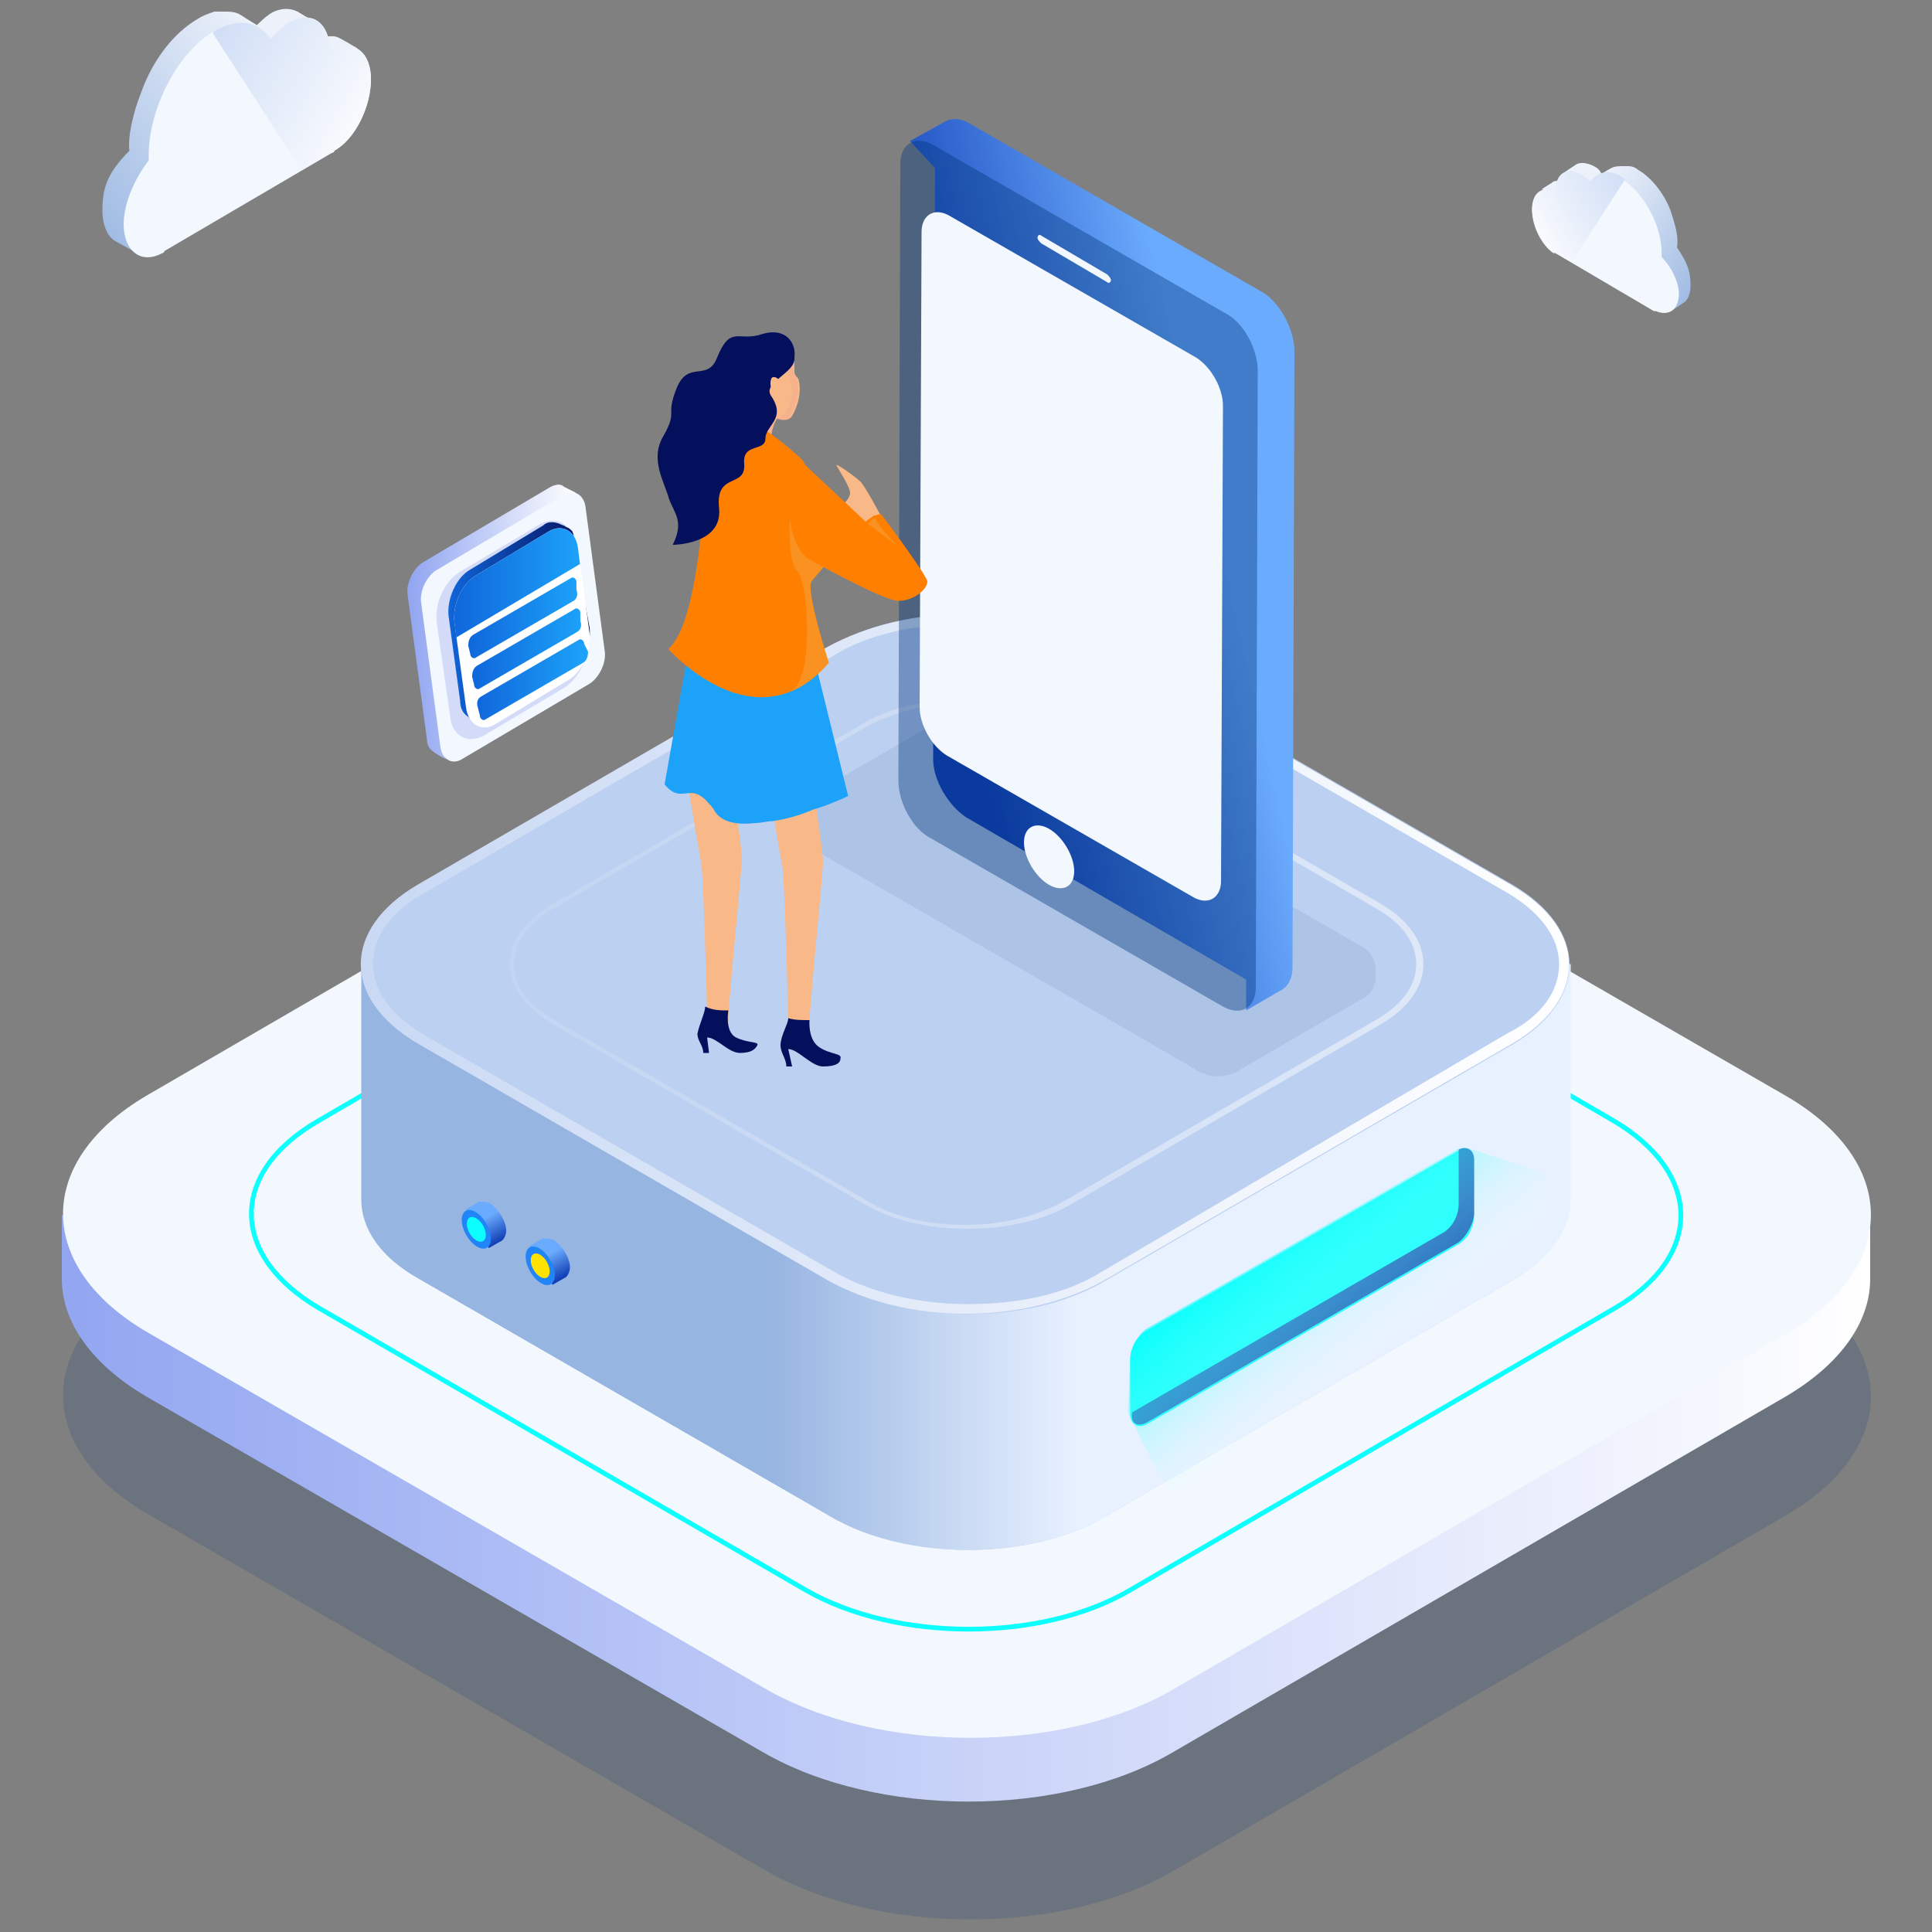 <svg width="204" height="204" viewBox="0 0 204 204" fill="none" xmlns="http://www.w3.org/2000/svg">
<rect x="0" y="0" width="204" height="204" fill="#808080" stroke="none"/>
<g opacity="0.4">
<path d="M188.496 134.843C200.532 141.779 200.532 152.999 188.7 159.935L124.032 197.471C112.2 204.407 92.82 204.407 80.784 197.471L15.708 159.935C3.672 152.999 3.672 141.779 15.505 134.843L80.172 97.308C92.004 90.371 111.384 90.371 123.42 97.308L188.496 134.843Z" fill="#00357C" fill-opacity="0.4"/>
</g>
<path d="M197.472 128.316H6.528V135.048C6.528 139.536 9.588 144.024 15.504 147.492L80.58 185.028C92.616 191.964 111.996 191.964 123.828 185.028L188.496 147.492C194.412 144.024 197.472 139.536 197.472 135.048V128.316Z" fill="url(#paint0_linear_1419_894)"/>
<path d="M188.496 115.668C200.532 122.604 200.532 133.824 188.7 140.76L124.032 178.296C112.2 185.232 92.82 185.232 80.784 178.296L15.708 140.76C3.672 133.824 3.672 122.604 15.505 115.668L80.172 78.132C92.004 71.196 111.384 71.196 123.42 78.132L188.496 115.668Z" fill="#F3F8FE"/>
<path d="M170.34 118.32C179.724 123.828 179.928 132.6 170.544 138.108L119.34 167.892C109.956 173.4 94.656 173.4 85.068 167.892L33.66 138.108C24.276 132.6 24.072 123.828 33.66 118.32L84.864 88.536C94.248 83.028 109.548 83.028 119.136 88.536L170.34 118.32Z" stroke="#0CFFFC" stroke-width="0.5" stroke-miterlimit="10"/>
<path d="M159.732 118.32C167.688 123.012 167.688 130.356 159.936 135.048L116.688 160.14C108.732 164.832 95.88 164.832 87.72 160.14L44.268 135.048C36.312 130.356 36.312 123.012 44.268 118.32L87.516 93.228C95.472 88.536 108.324 88.536 116.28 93.228L159.732 118.32Z" fill="#BCD0F1"/>
<path d="M165.648 101.796H38.148V126.684C38.148 129.744 40.188 132.804 44.268 135.048L87.72 160.14C95.676 164.832 108.732 164.832 116.688 160.14L159.936 135.048C163.812 132.804 165.852 129.744 165.852 126.684V101.796H165.648Z" fill="url(#paint1_linear_1419_894)"/>
<path d="M159.732 93.432C167.688 98.124 167.688 105.468 159.936 110.16L116.688 135.252C108.732 139.944 95.88 139.944 87.72 135.252L44.268 110.16C36.312 105.468 36.312 98.124 44.268 93.432L87.516 68.34C95.472 63.648 108.324 63.648 116.28 68.34L159.732 93.432Z" fill="#BCD0F1"/>
<path d="M101.796 64.872V65.892C107.1 65.892 111.996 67.116 115.668 69.156L159.12 94.248C162.588 96.288 164.628 98.94 164.628 101.796C164.628 104.652 162.792 107.304 159.12 109.14L116.076 134.436C112.404 136.68 107.508 137.7 102.204 137.7C96.9 137.7 92.004 136.476 88.332 134.436L44.88 109.344C41.412 107.304 39.372 104.652 39.372 101.796C39.372 98.94 41.208 96.288 44.88 94.248L88.128 69.156C91.8 66.912 96.696 65.892 102 65.892V64.872M101.796 64.872C96.492 64.872 91.392 66.096 87.312 68.34L44.064 93.432C36.108 98.124 36.108 105.468 44.064 110.16L87.516 135.252C91.596 137.496 96.696 138.72 102 138.72C107.304 138.72 112.404 137.496 116.484 135.252L159.732 110.16C167.688 105.468 167.688 98.124 159.528 93.432L116.076 68.34C112.2 66.096 107.1 64.872 101.796 64.872Z" fill="url(#paint2_linear_1419_894)"/>
<g opacity="0.5">
<path d="M101.796 74.256C105.876 74.256 109.548 75.072 112.404 76.908L145.248 95.88C148.104 97.512 149.532 99.552 149.532 101.796C149.532 104.04 148.104 106.08 145.248 107.712L112.608 126.684C109.752 128.316 106.08 129.336 102 129.336C97.92 129.336 94.248 128.52 91.392 126.684L58.548 107.712C55.692 106.08 54.264 104.04 54.264 101.796C54.264 99.552 55.692 97.512 58.548 95.88L91.188 76.908C94.044 75.276 97.716 74.256 101.796 74.256ZM101.796 73.848C97.92 73.848 93.84 74.664 90.984 76.5L58.344 95.472C52.224 98.94 52.428 104.652 58.344 108.12L91.188 127.092C94.248 128.928 98.124 129.744 102.204 129.744C106.08 129.744 110.16 128.928 113.22 127.092L145.86 108.12C151.776 104.652 151.776 98.94 145.86 95.472L113.016 76.5C109.752 74.664 105.876 73.848 101.796 73.848Z" fill="url(#paint3_linear_1419_894)"/>
</g>
<path d="M120.972 140.556C119.952 141.168 119.34 142.392 119.34 143.616V149.328C119.34 150.348 120.156 150.96 121.176 150.348L154.02 131.376C155.04 130.764 155.652 129.54 155.652 128.316V122.604C155.652 121.584 154.836 120.972 153.816 121.584L120.972 140.556Z" fill="#0CFFFC"/>
<path d="M119.544 149.124L152.388 130.152C153.408 129.54 154.02 128.316 154.02 127.092V121.38C154.836 120.972 155.652 121.38 155.652 122.4V128.112C155.652 129.132 154.836 130.56 154.02 131.172L121.176 150.144C120.156 150.756 119.34 150.348 119.544 149.124C119.34 149.124 119.34 149.124 119.544 149.124Z" fill="#1964BA"/>
<path d="M51.612 131.784L53.04 130.968C53.244 130.764 53.448 130.356 53.448 129.948C53.448 128.928 52.632 127.704 51.816 127.092C51.408 126.888 51 126.888 50.592 126.888L49.164 127.704L51.612 131.784Z" fill="url(#paint4_linear_1419_894)"/>
<path d="M51.41 131.751C51.996 131.414 51.971 130.27 51.355 129.195C50.738 128.12 49.763 127.522 49.177 127.858C48.59 128.194 48.615 129.338 49.232 130.413C49.848 131.488 50.823 132.087 51.41 131.751Z" fill="#2185F8"/>
<path d="M51.004 131.043C51.395 130.819 51.393 130.082 51.001 129.398C50.609 128.714 49.974 128.342 49.583 128.566C49.192 128.79 49.193 129.526 49.585 130.21C49.978 130.894 50.613 131.267 51.004 131.043Z" fill="#0CFFFC"/>
<path d="M58.344 135.66L59.773 134.844C59.977 134.64 60.18 134.232 60.18 133.824C60.18 132.804 59.364 131.58 58.548 130.968C58.141 130.764 57.733 130.764 57.325 130.764L55.897 131.58L58.344 135.66Z" fill="url(#paint5_linear_1419_894)"/>
<path d="M58.159 135.601C58.745 135.265 58.721 134.12 58.104 133.045C57.487 131.97 56.512 131.372 55.926 131.708C55.34 132.044 55.364 133.188 55.981 134.263C56.597 135.338 57.572 135.937 58.159 135.601Z" fill="#2185F8"/>
<path d="M57.753 134.893C58.144 134.669 58.142 133.933 57.75 133.249C57.358 132.564 56.723 132.192 56.332 132.416C55.941 132.64 55.942 133.376 56.334 134.06C56.727 134.745 57.362 135.117 57.753 134.893Z" fill="#FFE200"/>
<path d="M119.34 143.412C119.34 142.392 120.156 140.964 120.972 140.352L153.816 121.38C154.224 121.176 154.632 121.176 154.836 121.176L162.996 123.828C163.404 124.032 163.608 124.44 163.608 125.052V132.192C163.608 133.416 162.792 135.048 161.568 135.66L125.256 157.488C124.44 157.896 123.624 157.488 123.42 157.08C121.788 155.04 119.544 149.94 119.544 149.94C119.544 149.94 119.136 149.736 119.136 148.92L119.34 143.412Z" fill="url(#paint6_linear_1419_894)"/>
<path opacity="0.2" d="M84.252 88.332C84.252 88.128 84.252 88.128 84.252 88.332C84.048 87.924 84.048 87.924 84.048 87.72C84.048 87.516 84.048 87.516 84.048 87.312C84.048 87.108 84.048 87.108 84.048 86.904C84.048 86.7 84.048 86.7 84.048 86.496C84.048 86.292 84.048 86.088 84.048 86.088C84.252 85.272 84.66 84.456 85.476 84.048L98.124 76.704C99.756 75.684 101.796 75.684 103.428 76.704L143.82 99.96C144.636 100.368 145.044 101.184 145.248 102C145.248 102.204 145.248 102.408 145.248 102.408C145.248 102.612 145.248 102.612 145.248 102.816C145.248 103.02 145.248 103.02 145.248 103.224C145.248 103.428 145.248 103.428 145.248 103.632C145.248 103.836 145.044 104.04 145.044 104.04V104.244C144.84 104.448 144.84 104.652 144.636 104.856C144.636 104.856 144.636 104.856 144.432 105.06C144.228 105.264 144.024 105.468 143.82 105.468L131.172 112.812C130.968 113.016 130.764 113.016 130.56 113.22C129.54 113.628 128.316 113.832 127.296 113.424C126.888 113.22 126.48 113.22 126.072 112.812L85.68 89.556C85.476 89.352 85.272 89.352 85.068 89.148C85.068 89.148 85.068 89.148 84.864 88.944C84.456 88.536 84.252 88.536 84.252 88.332Z" fill="#00357C" fill-opacity="0.4"/>
<path d="M133.212 30.804L102.408 13.056C101.388 12.444 100.572 12.444 99.756 12.852L96.085 14.892L98.736 17.748L98.532 80.172C98.532 82.416 100.164 85.068 102 86.292L131.58 103.428V106.692L135.456 104.448C136.068 104.04 136.476 103.224 136.476 102.204L136.68 37.128C136.68 34.68 135.048 31.824 133.212 30.804Z" fill="url(#paint7_linear_1419_894)"/>
<path d="M129.336 33.048C131.376 34.068 132.804 36.924 132.804 39.168L132.6 104.244C132.6 106.488 130.968 107.304 129.132 106.284L98.328 88.536C96.288 87.516 94.86 84.66 94.86 82.416L95.064 17.34C95.064 15.096 96.697 14.28 98.532 15.3L129.336 33.048Z" fill="#00357C" fill-opacity="0.4"/>
<path d="M116.892 28.968C117.096 29.172 117.3 29.376 117.3 29.58C117.3 29.784 117.096 29.988 116.892 29.784L109.956 25.704C109.752 25.5 109.548 25.296 109.548 25.092C109.548 24.888 109.752 24.684 109.956 24.888L116.892 28.968Z" fill="#F3F8FE"/>
<path d="M110.773 87.516C112.201 88.332 113.425 90.372 113.425 92.004C113.425 93.636 112.201 94.248 110.773 93.432C109.345 92.616 108.121 90.576 108.121 88.944C108.121 87.312 109.345 86.7 110.773 87.516Z" fill="#F3F8FE"/>
<path d="M126.276 37.74C127.908 38.76 129.133 41.004 129.133 42.84L128.928 93.024C128.928 94.86 127.5 95.676 125.868 94.656L99.96 79.764C98.328 78.744 97.105 76.5 97.105 74.664L97.308 24.48C97.308 22.644 98.736 21.828 100.368 22.848L126.276 37.74Z" fill="#F3F8FE"/>
<path d="M85.272 79.356C85.272 79.356 86.904 89.555 86.904 90.984C86.904 92.412 85.272 108.119 85.476 108.527C85.68 108.935 83.232 109.139 83.232 107.711C83.232 106.283 82.824 92.615 82.62 91.596C82.416 90.576 80.784 80.784 80.784 80.784L85.272 79.356Z" fill="#F9B888"/>
<path d="M76.704 78.948C76.704 78.948 78.336 89.148 78.336 90.576C78.336 92.004 76.704 107.712 76.908 108.12C77.112 108.528 74.664 108.732 74.664 107.304C74.664 105.876 74.256 92.208 74.052 91.188C73.848 90.168 72.216 80.376 72.216 80.376L76.704 78.948Z" fill="#F9B888"/>
<path d="M74.052 79.355C74.052 79.355 74.46 82.415 74.868 84.863C75.072 85.067 75.276 85.272 75.48 85.68C76.296 86.903 77.928 87.107 79.764 86.903C79.56 84.047 78.948 78.335 78.948 78.335L74.052 79.355Z" fill="#F4C0A6"/>
<path d="M70.176 82.824C72.012 85.068 72.828 82.416 74.868 84.864C75.072 85.068 75.276 85.272 75.48 85.68C76.296 86.904 77.928 87.108 79.764 86.904C80.376 86.904 80.988 86.7 81.6 86.7C83.028 86.496 84.456 86.088 85.884 85.476C87.924 84.864 89.556 84.048 89.556 84.048L86.292 70.788L84.864 65.076L84.456 63.444L73.848 63.648L72.42 70.176L70.176 82.824Z" fill="#1CA2F9"/>
<path d="M78.744 45.288L80.58 45.9L81.396 46.104C81.396 46.104 81.6 44.88 82.008 44.268C82.416 43.656 82.62 43.86 82.62 43.86L82.416 42.84L82.008 40.8C82.008 40.8 79.56 42.024 79.356 42.228C79.152 42.432 78.744 45.288 78.744 45.288Z" fill="#F9B888"/>
<path opacity="0.2" d="M80.58 45.9L81.396 46.104C81.396 46.104 81.6 44.88 82.008 44.268C82.416 43.656 82.62 43.86 82.62 43.86L82.416 42.84C82.212 42.84 82.008 42.636 82.008 42.636C82.008 42.636 82.416 43.656 81.804 44.472C81.192 45.084 80.784 45.696 80.58 45.9Z" fill="#EF9EA3"/>
<path d="M70.584 68.544C70.584 68.544 76.908 75.684 83.436 73.032C85.068 72.42 86.496 71.196 87.516 69.972C87.516 69.972 85.068 62.424 85.68 61.404C86.292 60.588 88.128 58.752 88.128 57.732C88.128 57.732 88.128 57.732 88.128 57.528C87.924 56.508 84.864 48.756 84.864 48.756C84.864 48.552 79.356 43.656 76.704 43.452C73.848 43.248 75.072 64.26 70.584 68.544Z" fill="url(#paint8_linear_1419_894)"/>
<path d="M93.228 54.876C93.228 54.876 91.188 51 90.78 50.796C90.372 50.388 88.128 48.756 88.332 49.164C88.536 49.572 89.76 51.408 89.76 52.02C89.76 52.632 89.148 53.04 89.148 53.244C89.148 53.448 92.004 55.896 92.004 55.896L93.228 54.876Z" fill="#F9B888"/>
<path opacity="0.3" d="M83.436 73.031C85.068 72.419 86.496 71.195 87.516 69.972C87.516 69.972 85.068 62.424 85.68 61.404C86.292 60.588 88.128 58.752 88.128 57.731C86.088 56.099 83.436 54.06 83.436 54.06C83.436 54.06 83.028 59.364 84.252 60.384C85.272 61.404 86.088 71.808 83.436 73.031Z" fill="url(#paint9_linear_1419_894)"/>
<path d="M85.272 58.956C85.272 58.956 93.228 63.444 94.86 63.444C96.492 63.444 97.92 62.22 97.92 61.404C97.92 60.792 93.024 54.264 93.024 54.264C92.82 54.264 92.412 54.468 92.208 54.468C92.004 54.672 91.596 54.876 91.392 55.08C90.78 54.468 85.476 49.572 84.66 48.756C84.048 48.144 81.804 56.1 85.272 58.956Z" fill="url(#paint10_linear_1419_894)"/>
<path opacity="0.3" d="M91.596 55.283L94.86 57.731C94.656 57.527 92.616 55.487 92.412 54.671C92.004 54.875 91.8 55.079 91.596 55.283Z" fill="url(#paint11_linear_1419_894)"/>
<path d="M83.883 39.167C83.883 38.759 83.883 38.351 83.883 37.943C83.679 35.291 80.211 37.739 79.191 39.779C77.967 41.819 82.659 45.695 83.679 43.859C84.903 41.615 84.291 39.983 84.291 39.983C83.883 39.575 83.883 39.371 83.883 39.167Z" fill="#F9B888"/>
<path opacity="0.2" d="M83.883 39.168C83.883 38.76 83.883 38.352 83.883 37.944C83.679 35.904 81.639 36.924 80.007 38.556H80.211C80.415 38.556 80.619 38.556 80.619 38.76C80.823 38.76 80.823 38.556 81.027 38.556C81.435 38.556 82.455 38.352 82.659 38.352C83.271 38.556 83.067 39.576 83.475 40.392C83.883 41.208 83.475 42.228 83.271 42.84C83.067 43.452 82.659 44.064 81.843 44.268C82.455 44.472 83.067 44.472 83.475 43.86C84.699 41.616 84.087 39.984 84.087 39.984C83.883 39.576 83.883 39.372 83.883 39.168Z" fill="#EF9EA3"/>
<path d="M80.415 35.292C77.967 36.108 77.151 34.272 75.723 37.74C74.703 40.392 72.663 37.944 71.439 41.004C70.215 44.064 71.643 43.248 70.011 46.104C68.583 48.552 70.215 51 70.623 52.632C71.235 54.264 72.255 55.08 71.031 57.528C71.031 57.528 76.335 57.528 75.927 53.652C75.519 49.776 78.783 51.612 78.579 48.96C78.375 46.716 80.823 47.736 80.823 46.308C80.823 44.88 83.067 44.268 81.435 41.82C80.415 40.392 84.087 39.372 83.883 37.74C84.087 36.312 83.067 34.476 80.415 35.292Z" fill="#05105D"/>
<path d="M82.251 40.188C82.251 39.984 81.639 39.576 81.435 39.984C81.231 40.596 81.435 41.004 81.639 41.616C81.843 42.024 82.047 41.82 82.047 41.616C82.047 41.412 82.251 41.004 82.251 40.188Z" fill="#F9B888"/>
<path d="M77.724 109.548C76.5 108.936 76.908 106.692 76.908 106.692C76.092 106.692 75.276 106.692 74.46 106.284C74.46 106.896 73.848 108.12 73.644 109.14C73.644 109.956 74.256 110.364 74.256 111.18H74.868L74.664 109.548C75.684 109.548 76.908 111.18 78.132 111.18C79.356 111.18 79.764 110.772 79.968 110.364C80.172 109.956 78.948 110.16 77.724 109.548Z" fill="#05105D"/>
<path d="M86.496 110.568C85.272 109.752 85.476 107.712 85.476 107.712C84.66 107.712 83.844 107.712 83.232 107.508C83.232 108.12 82.416 109.344 82.416 110.364C82.416 111.18 83.028 111.792 83.028 112.608H83.64L83.232 110.772C84.252 110.772 85.68 112.608 86.904 112.608C88.332 112.608 88.74 112.2 88.74 111.792C88.944 111.18 87.72 111.384 86.496 110.568Z" fill="#05105D"/>
<path fill-rule="evenodd" clip-rule="evenodd" d="M44.676 63.648L45.492 69.156C45.696 70.788 46.104 78.948 47.124 80.172C46.716 79.968 45.9 79.56 45.492 79.152C45.288 78.948 45.084 78.54 45.084 78.132L43.044 62.832C42.84 61.608 43.656 59.976 44.676 59.364L58.14 51.408C58.548 51.204 59.16 51 59.568 51.408C59.976 51.612 60.384 51.816 60.792 52.02C60.792 52.02 57.732 53.652 57.528 53.652L46.104 60.18C45.492 61.404 45.084 62.424 44.676 63.648Z" fill="url(#paint12_linear_1419_894)"/>
<path fill-rule="evenodd" clip-rule="evenodd" d="M46.104 60.18L59.568 52.224C60.588 51.612 61.608 52.224 61.812 53.448L63.852 68.748C64.056 69.972 63.24 71.604 62.22 72.216L48.756 80.172C47.736 80.784 46.716 80.172 46.512 78.948L44.472 63.648C44.268 62.424 45.084 60.792 46.104 60.18Z" fill="#F3F8FE"/>
<path fill-rule="evenodd" clip-rule="evenodd" d="M60.588 57.324C60.384 55.284 58.752 54.468 57.12 55.284L48.552 60.384C46.92 61.404 45.9 63.648 46.104 65.688L47.532 75.684C47.736 77.724 49.368 78.54 51 77.724L59.568 72.624C61.2 71.604 62.22 69.36 62.016 67.32L60.588 57.324Z" fill="#D3DBF9"/>
<path fill-rule="evenodd" clip-rule="evenodd" d="M60.627 57.516C60.627 56.904 60.627 56.496 60.423 56.088C60.219 55.884 60.015 55.68 59.811 55.68C59.607 55.476 59.403 55.476 58.995 55.272C58.383 55.068 57.771 55.068 57.363 55.476L49.611 60.168C48.183 60.984 47.163 63.228 47.367 65.064L48.591 74.04C48.591 74.652 48.795 75.264 49.407 75.672C49.611 75.876 49.815 76.08 50.223 76.08C50.427 76.284 50.835 76.488 51.243 76.488C51.651 76.488 51.855 76.08 52.263 75.876L60.015 71.184C61.443 70.368 62.463 68.124 62.259 66.288L60.627 57.516Z" fill="url(#paint13_linear_1419_894)"/>
<path fill-rule="evenodd" clip-rule="evenodd" d="M61.035 57.924C60.831 56.088 59.403 55.272 57.975 56.088L50.223 60.78C48.795 61.596 47.775 63.84 47.979 65.676L49.203 74.652C49.407 76.488 50.835 77.304 52.263 76.488L60.015 71.796C61.443 70.98 62.463 68.736 62.259 66.9L61.035 57.924Z" fill="white"/>
<path fill-rule="evenodd" clip-rule="evenodd" d="M61.035 57.924C60.831 56.088 59.403 55.272 57.975 56.088L50.223 60.78C48.795 61.596 47.775 63.84 47.979 65.676L48.183 67.308L61.239 59.556L61.035 57.924Z" fill="url(#paint14_linear_1419_894)"/>
<path fill-rule="evenodd" clip-rule="evenodd" d="M60.867 61.465C60.867 61.057 60.459 60.853 60.255 61.057L50.055 66.973C49.647 67.177 49.443 67.585 49.443 68.197L49.647 69.013C49.647 69.421 50.055 69.625 50.259 69.421L60.459 63.505C60.867 63.301 61.071 62.893 60.867 62.281V61.465Z" fill="url(#paint15_linear_1419_894)"/>
<path fill-rule="evenodd" clip-rule="evenodd" d="M61.276 64.729C61.276 64.321 60.867 64.117 60.663 64.321L50.464 70.237C50.056 70.441 49.852 70.849 49.852 71.461L50.056 72.277C50.056 72.685 50.464 72.889 50.668 72.685L60.867 66.769C61.276 66.565 61.48 66.157 61.276 65.545V64.729Z" fill="url(#paint16_linear_1419_894)"/>
<path fill-rule="evenodd" clip-rule="evenodd" d="M61.683 67.993C61.683 67.585 61.275 67.381 61.071 67.585L50.871 73.501C50.463 73.705 50.259 74.113 50.463 74.725L50.667 75.541C50.667 75.949 51.075 76.153 51.279 75.949L61.479 70.033C61.887 69.829 62.091 69.421 62.091 68.809L61.683 67.993Z" fill="url(#paint17_linear_1419_894)"/>
<path d="M10.812 22.236C10.812 23.868 11.425 25.092 12.241 25.5L14.485 26.724C14.485 26.724 36.925 9.996 36.925 7.14C36.925 7.14 36.925 6.12 36.721 5.508C37.129 5.304 37.74 5.1 37.74 5.1C37.333 4.896 36.108 4.08 35.496 3.876C34.681 3.672 33.252 4.08 32.844 4.284C32.844 3.672 32.641 3.06 32.437 2.652L33.456 2.448L31.416 1.224C30.601 0.816 29.581 0.816 28.561 1.428C27.948 1.836 27.541 2.244 27.133 2.652C27.133 2.652 26.113 2.04 25.5 1.632C24.889 1.224 24.276 1.224 23.665 1.224C23.46 1.224 23.256 1.224 23.052 1.224C22.849 1.224 22.849 1.224 22.645 1.224C22.032 1.428 21.421 1.632 20.808 2.04C18.36 3.468 16.116 6.324 14.893 9.792C14.076 11.832 13.464 14.484 13.668 15.912C11.22 18.36 10.812 19.992 10.812 22.236Z" fill="url(#paint18_linear_1419_894)"/>
<path d="M13.057 23.664C13.057 26.52 14.893 27.948 17.137 26.724C17.137 26.724 17.341 26.724 17.341 26.52L35.089 16.116C35.089 16.116 35.293 16.116 35.293 15.912C37.537 14.688 39.169 11.22 39.169 8.364C39.169 5.508 37.333 4.08 35.089 5.304C35.089 5.304 35.089 5.304 34.885 5.304C34.681 2.244 32.845 1.02 30.397 2.448C29.785 2.856 29.173 3.468 28.561 4.08C27.337 2.244 25.093 1.836 22.645 3.264C18.769 5.508 15.505 11.628 15.709 16.932C14.281 18.768 13.057 21.42 13.057 23.664Z" fill="#F3F8FE"/>
<path d="M35.292 15.912C37.536 14.688 39.169 11.22 39.169 8.364C39.169 5.508 37.333 4.08 35.089 5.304C35.089 5.304 35.088 5.304 34.884 5.304C34.68 2.244 32.844 1.02 30.396 2.448C29.785 2.856 29.172 3.468 28.56 4.08C27.336 2.244 25.092 1.836 22.644 3.264L22.44 3.468L31.824 17.952L34.884 16.116C35.088 16.116 35.292 16.116 35.292 15.912Z" fill="url(#paint19_linear_1419_894)"/>
<path d="M178.5 30.192C178.5 31.212 178.092 31.824 177.684 32.028L176.46 32.844C176.46 32.844 163.2 23.052 163.2 21.216C163.2 21.216 163.2 20.604 163.404 20.196C163.2 20.196 162.792 19.992 162.792 19.992C162.996 19.788 163.812 19.38 164.016 19.176C164.424 18.972 165.444 19.176 165.648 19.38C165.648 18.972 165.648 18.768 165.852 18.36L165.24 18.156L166.464 17.34C166.872 17.136 167.484 17.136 168.3 17.544C168.708 17.748 168.912 17.952 169.116 18.36C169.116 18.36 169.728 17.952 170.136 17.748C170.544 17.544 170.952 17.544 171.36 17.544C171.564 17.544 171.564 17.544 171.768 17.544H171.972C172.38 17.544 172.788 17.748 172.992 17.952C174.42 18.768 175.848 20.604 176.46 22.44C176.868 23.664 177.276 25.092 177.072 26.112C178.296 27.948 178.5 28.764 178.5 30.192Z" fill="url(#paint20_linear_1419_894)"/>
<path d="M177.276 31.008C177.276 32.64 176.256 33.456 174.828 32.844C174.828 32.844 174.828 32.844 174.624 32.844L164.22 26.724C164.22 26.724 164.22 26.724 164.016 26.724C162.792 25.908 161.772 23.868 161.772 22.236C161.772 20.604 162.792 19.788 164.22 20.4C164.22 18.564 165.444 17.748 166.872 18.564C167.28 18.768 167.688 19.176 167.892 19.38C168.708 18.36 169.932 17.952 171.36 18.972C173.604 20.4 175.644 24.072 175.44 27.132C176.46 28.152 177.276 29.784 177.276 31.008Z" fill="#F3F8FE"/>
<path d="M164.016 26.52C162.792 25.704 161.772 23.664 161.772 22.032C161.772 20.4 162.792 19.584 164.22 20.196C164.22 18.36 165.444 17.544 166.872 18.36C167.28 18.564 167.688 18.972 167.892 19.176C168.708 18.156 169.932 17.748 171.36 18.768C171.36 18.768 171.36 18.768 171.564 18.972L166.056 27.54L164.016 26.52C164.22 26.52 164.22 26.52 164.016 26.52Z" fill="url(#paint21_linear_1419_894)"/>
<defs>
<linearGradient id="paint0_linear_1419_894" x1="6.502" y1="159.273" x2="197.522" y2="159.273" gradientUnits="userSpaceOnUse">
<stop stop-color="#92A6F1"/>
<stop offset="1" stop-color="white"/>
</linearGradient>
<linearGradient id="paint1_linear_1419_894" x1="38.302" y1="132.668" x2="165.721" y2="132.668" gradientUnits="userSpaceOnUse">
<stop offset="0.338" stop-color="#97B5E1"/>
<stop offset="0.593" stop-color="#E8F1FF"/>
</linearGradient>
<linearGradient id="paint2_linear_1419_894" x1="165.232" y1="107.546" x2="38.792" y2="96.069" gradientUnits="userSpaceOnUse">
<stop stop-color="white"/>
<stop offset="1" stop-color="#C9D9F4"/>
</linearGradient>
<linearGradient id="paint3_linear_1419_894" x1="149.893" y1="106.154" x2="54.131" y2="97.461" gradientUnits="userSpaceOnUse">
<stop stop-color="white"/>
<stop offset="1" stop-color="#C9D9F4"/>
</linearGradient>
<linearGradient id="paint4_linear_1419_894" x1="52.857" y1="131.042" x2="50.593" y2="127.121" gradientUnits="userSpaceOnUse">
<stop stop-color="#103DB5"/>
<stop offset="0.643" stop-color="#6BABFD"/>
</linearGradient>
<linearGradient id="paint5_linear_1419_894" x1="59.548" y1="134.873" x2="57.284" y2="130.951" gradientUnits="userSpaceOnUse">
<stop stop-color="#103DB5"/>
<stop offset="0.643" stop-color="#6BABFD"/>
</linearGradient>
<linearGradient id="paint6_linear_1419_894" x1="134.424" y1="129.758" x2="145.656" y2="143.582" gradientUnits="userSpaceOnUse">
<stop stop-color="#0CFFFC" stop-opacity="0.6"/>
<stop offset="1" stop-color="white" stop-opacity="0"/>
</linearGradient>
<linearGradient id="paint7_linear_1419_894" x1="99.745" y1="63.199" x2="144.961" y2="52.831" gradientUnits="userSpaceOnUse">
<stop stop-color="#103DB5"/>
<stop offset="0.643" stop-color="#6BABFD"/>
</linearGradient>
<linearGradient id="paint8_linear_1419_894" x1="-1484.86" y1="58.564" x2="-1502.37" y2="58.564" gradientUnits="userSpaceOnUse">
<stop stop-color="#FF8000"/>
<stop offset="1" stop-color="#FFD000"/>
</linearGradient>
<linearGradient id="paint9_linear_1419_894" x1="-1497.75" y1="63.541" x2="-1502.47" y2="63.541" gradientUnits="userSpaceOnUse">
<stop offset="0.021" stop-color="#EDBD6A"/>
<stop offset="0.581" stop-color="#F4AC6A"/>
<stop offset="1" stop-color="#F7A66A"/>
</linearGradient>
<linearGradient id="paint10_linear_1419_894" x1="-1497.63" y1="56.183" x2="-1512.33" y2="56.183" gradientUnits="userSpaceOnUse">
<stop stop-color="#FF8000"/>
<stop offset="1" stop-color="#FFD000"/>
</linearGradient>
<linearGradient id="paint11_linear_1419_894" x1="-1505.98" y1="56.23" x2="-1509.16" y2="56.23" gradientUnits="userSpaceOnUse">
<stop offset="0.021" stop-color="#EDBD6A"/>
<stop offset="0.581" stop-color="#F4AC6A"/>
<stop offset="1" stop-color="#F7A66A"/>
</linearGradient>
<linearGradient id="paint12_linear_1419_894" x1="43.275" y1="65.872" x2="60.934" y2="65.872" gradientUnits="userSpaceOnUse">
<stop stop-color="#92A6F1"/>
<stop offset="1" stop-color="white"/>
</linearGradient>
<linearGradient id="paint13_linear_1419_894" x1="47.121" y1="65.959" x2="61.797" y2="65.959" gradientUnits="userSpaceOnUse">
<stop stop-color="#1067DB"/>
<stop offset="1" stop-color="#05105D"/>
</linearGradient>
<linearGradient id="paint14_linear_1419_894" x1="48.038" y1="61.547" x2="61.344" y2="61.547" gradientUnits="userSpaceOnUse">
<stop stop-color="#1067DB"/>
<stop offset="1" stop-color="#1CA2F9"/>
</linearGradient>
<linearGradient id="paint15_linear_1419_894" x1="49.428" y1="65.233" x2="61.006" y2="65.233" gradientUnits="userSpaceOnUse">
<stop stop-color="#1067DB"/>
<stop offset="1" stop-color="#1CA2F9"/>
</linearGradient>
<linearGradient id="paint16_linear_1419_894" x1="49.88" y1="68.522" x2="61.465" y2="68.522" gradientUnits="userSpaceOnUse">
<stop stop-color="#1067DB"/>
<stop offset="1" stop-color="#1CA2F9"/>
</linearGradient>
<linearGradient id="paint17_linear_1419_894" x1="50.267" y1="71.624" x2="61.853" y2="71.624" gradientUnits="userSpaceOnUse">
<stop stop-color="#1067DB"/>
<stop offset="1" stop-color="#1CA2F9"/>
</linearGradient>
<linearGradient id="paint18_linear_1419_894" x1="6.164" y1="23.102" x2="28.724" y2="5.822" gradientUnits="userSpaceOnUse">
<stop stop-color="#97B5E1"/>
<stop offset="1" stop-color="#ECF1FA"/>
</linearGradient>
<linearGradient id="paint19_linear_1419_894" x1="40.476" y1="14.543" x2="19.236" y2="2.519" gradientUnits="userSpaceOnUse">
<stop stop-color="white"/>
<stop offset="1" stop-color="#C9D9F4"/>
</linearGradient>
<linearGradient id="paint20_linear_1419_894" x1="181.331" y1="30.709" x2="167.993" y2="20.493" gradientUnits="userSpaceOnUse">
<stop stop-color="#97B5E1"/>
<stop offset="1" stop-color="#ECF1FA"/>
</linearGradient>
<linearGradient id="paint21_linear_1419_894" x1="161.044" y1="25.649" x2="173.602" y2="18.54" gradientUnits="userSpaceOnUse">
<stop stop-color="white"/>
<stop offset="1" stop-color="#C9D9F4"/>
</linearGradient>
</defs>
</svg>
